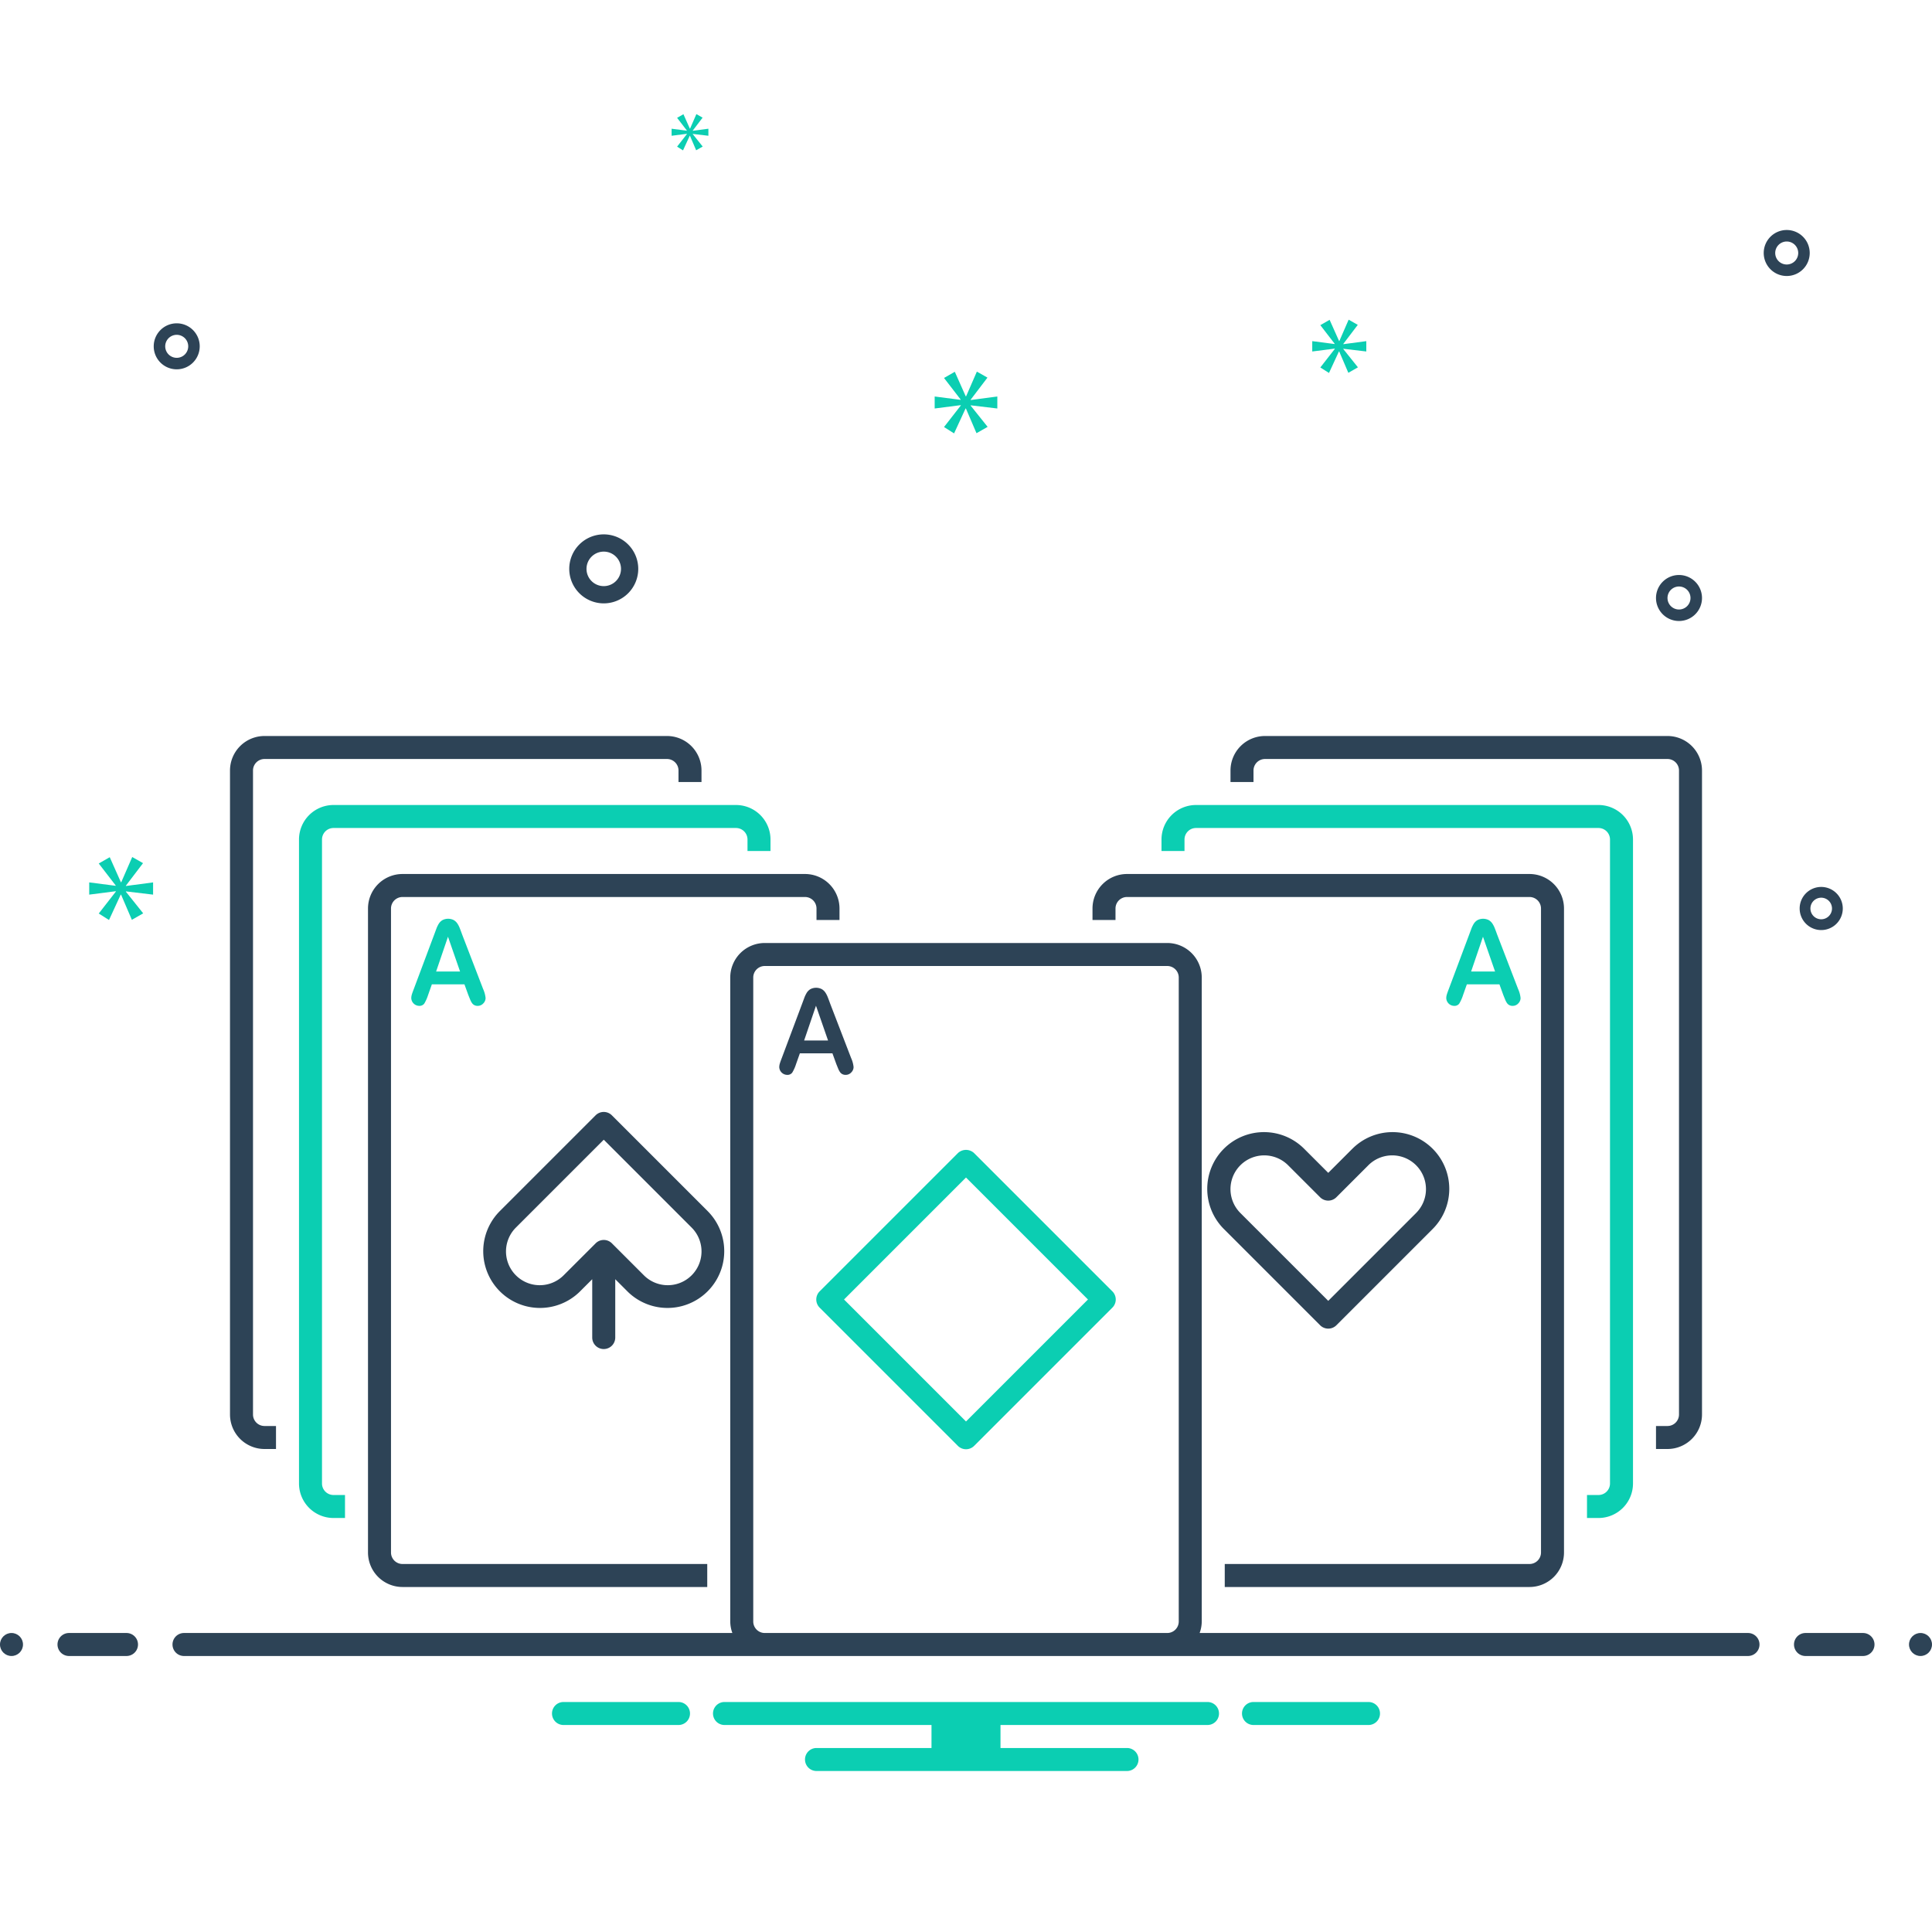 <svg id="Layer_1" viewBox="0 0 168 168" xmlns="http://www.w3.org/2000/svg" data-name="Layer 1"><path d="m155.367 24a2 2 0 1 0 -2-2 2.002 2.002 0 0 0 2 2zm0-3a1 1 0 1 1 -1 1 1.001 1.001 0 0 1 1-1z" fill="#2d4356"/><path d="m52.5 52.467a3 3 0 1 0 -3-3 3.003 3.003 0 0 0 3 3zm0-4.5a1.5 1.5 0 1 1 -1.5 1.5 1.501 1.501 0 0 1 1.5-1.5z" fill="#2d4356"/><path d="m158.367 77.125a1.875 1.875 0 1 0 1.875 1.875 1.877 1.877 0 0 0 -1.875-1.875zm0 2.812a.938.938 0 1 1 .937-.938.938.938 0 0 1 -.937.938z" fill="#2d4356"/><path d="m146 50a2 2 0 1 0 2 2 2.002 2.002 0 0 0 -2-2zm0 3a1 1 0 1 1 1-1 1.001 1.001 0 0 1 -1 1z" fill="#2d4356"/><path d="m17.367 30.115a2 2 0 1 0 -2 2 2.002 2.002 0 0 0 2-2zm-3 0a1 1 0 1 1 1 1 1.001 1.001 0 0 1 -1-1z" fill="#2d4356"/><path d="m10.95 77.011 1.487-1.955-.939-.532-.954 2.19h-.032l-.969-2.175-.956.548 1.472 1.909v.031l-2.301-.297v1.064l2.316-.297v.031l-1.487 1.908.892.564 1.018-2.206h.03l.939 2.19.986-.563-1.502-1.878v-.031l2.362.282v-1.064l-2.362.312z" fill="#0bceb2"/><path d="m59.734 11.653-.856 1.099.514.325.586-1.271h.018l.54 1.262.568-.325-.865-1.081v-.018l1.36.162v-.612l-1.36.18v-.018l.856-1.126-.54-.307-.55 1.261h-.018l-.558-1.252-.551.315.848 1.1v.018l-1.325-.171v.612l1.333-.171z" fill="#0bceb2"/><path d="m86.724 35.521v-1.043l-2.317.307v-.031l1.459-1.918-.921-.522-.936 2.148h-.032l-.95-2.133-.938.538 1.444 1.872v.031l-2.257-.292v1.043l2.272-.291v.031l-1.459 1.872.875.553.999-2.165h.029l.921 2.149.968-.552-1.474-1.842v-.031z" fill="#0bceb2"/><path d="m116.81 29.903 1.258-1.655-.794-.45-.807 1.853h-.027l-.821-1.84-.808.463 1.245 1.616v.026l-1.947-.252v.9l1.96-.251v.027l-1.258 1.614.754.477.862-1.867h.026l.794 1.854.834-.477-1.271-1.588v-.027l1.999.238v-.9l-1.999.265z" fill="#0bceb2"/><path d="m109 67a1.001 1.001 0 0 1 1-1h35a1.001 1.001 0 0 1 1 1v56a1.001 1.001 0 0 1 -1 1h-1v2h1a3.003 3.003 0 0 0 3-3v-56a3.003 3.003 0 0 0 -3-3h-35a3.003 3.003 0 0 0 -3 3v1h2z" fill="#2d4356"/><path d="m103 73a1.001 1.001 0 0 1 1-1h35a1.001 1.001 0 0 1 1 1v56a1.001 1.001 0 0 1 -1 1h-1v2h1a3.003 3.003 0 0 0 3-3v-56a3.003 3.003 0 0 0 -3-3h-35a3.003 3.003 0 0 0 -3 3v1h2z" fill="#0bceb2"/><path d="m23 126h1v-2h-1a1.001 1.001 0 0 1 -1-1v-56a1.001 1.001 0 0 1 1-1h35a1.001 1.001 0 0 1 1 1v1h2v-1a3.003 3.003 0 0 0 -3-3h-35a3.003 3.003 0 0 0 -3 3v56a3.003 3.003 0 0 0 3 3z" fill="#2d4356"/><path d="m26 73v56a3.003 3.003 0 0 0 3 3h1v-2h-1a1.001 1.001 0 0 1 -1-1v-56a1.001 1.001 0 0 1 1-1h35a1.001 1.001 0 0 1 1 1v1h2v-1a3.003 3.003 0 0 0 -3-3h-35a3.003 3.003 0 0 0 -3 3z" fill="#0bceb2"/><path d="m32 79v56a3.003 3.003 0 0 0 3 3h26.5v-2h-26.5a1.001 1.001 0 0 1 -1-1v-56a1.001 1.001 0 0 1 1-1h35a1.001 1.001 0 0 1 1 1v1h2v-1a3.003 3.003 0 0 0 -3-3h-35a3.003 3.003 0 0 0 -3 3z" fill="#2d4356"/><path d="m97 79a1.001 1.001 0 0 1 1-1h35a1.001 1.001 0 0 1 1 1v56a1.001 1.001 0 0 1 -1 1h-26.5v2h26.5a3.003 3.003 0 0 0 3-3v-56a3.003 3.003 0 0 0 -3-3h-35a3.003 3.003 0 0 0 -3 3v1h2z" fill="#2d4356"/><path d="m84.707 100.272a1.029 1.029 0 0 0 -1.414 0l-12.02 12.021a1.0 1 0 0 0 0 1.414l12.021 12.021a1.0 1 0 0 0 1.414 0l12.021-12.021a1.0 1 0 0 0 0-1.414zm-.707 23.335-10.606-10.607 10.606-10.607 10.606 10.607z" fill="#0bceb2"/><path d="m72.718 92.512c.044.113.098.244.159.393a1.589 1.589 0 0 0 .174.33.586.586 0 0 0 .199.17.606.606 0 0 0 .285.062.648.648 0 0 0 .487-.212.665.665 0 0 0 .202-.467 2.474 2.474 0 0 0 -.214-.785l-1.82-4.727c-.085-.237-.156-.426-.212-.567a2.086 2.086 0 0 0 -.204-.397.959.959 0 0 0 -.318-.302 1.078 1.078 0 0 0 -.979 0 .962.962 0 0 0 -.318.307 2.586 2.586 0 0 0 -.228.477q-.107.288-.183.492l-1.782 4.757q-.11.285-.157.445a1.102 1.102 0 0 0 -.047.31.7.7 0 0 0 .674.669.518.518 0 0 0 .452-.192 3.411 3.411 0 0 0 .333-.742l.332-.939h2.832zm-2.794-2.034 1.031-3.023 1.05 3.023z" fill="#2d4356"/><path d="m126.888 87.274a3.411 3.411 0 0 0 .333-.742l.332-.939h2.832l.333.919c.044.113.098.244.159.393a1.589 1.589 0 0 0 .174.33.586.586 0 0 0 .199.17.606.606 0 0 0 .285.062.648.648 0 0 0 .487-.212.665.665 0 0 0 .202-.467 2.474 2.474 0 0 0 -.214-.785l-1.82-4.727c-.085-.237-.156-.426-.212-.567a2.086 2.086 0 0 0 -.204-.397.959.959 0 0 0 -.318-.302 1.078 1.078 0 0 0 -.979 0 .962.962 0 0 0 -.318.307 2.586 2.586 0 0 0 -.228.477q-.107.288-.183.492l-1.782 4.757q-.11.285-.157.445a1.102 1.102 0 0 0 -.047.31.7.7 0 0 0 .674.669.518.518 0 0 0 .452-.192zm2.067-5.819 1.05 3.023h-2.081z" fill="#0bceb2"/><path d="m42.011 86.002-1.82-4.727c-.085-.237-.156-.426-.212-.567a2.086 2.086 0 0 0 -.204-.397.959.959 0 0 0 -.318-.302 1.078 1.078 0 0 0 -.979 0 .962.962 0 0 0 -.318.307 2.586 2.586 0 0 0 -.228.477q-.107.288-.183.492l-1.782 4.757q-.11.285-.157.445a1.102 1.102 0 0 0 -.047.31.7.7 0 0 0 .674.669.518.518 0 0 0 .452-.192 3.411 3.411 0 0 0 .333-.742l.332-.939h2.832l.333.919c.044.113.098.244.159.393a1.589 1.589 0 0 0 .174.33.586.586 0 0 0 .199.17.606.606 0 0 0 .285.062.648.648 0 0 0 .487-.212.665.665 0 0 0 .202-.467 2.474 2.474 0 0 0 -.214-.785zm-4.087-1.524 1.031-3.023 1.05 3.023z" fill="#0bceb2"/><g fill="#2d4356"><path d="m117.575 99.913-2.075 2.075-2.075-2.075a4.935 4.935 0 1 0 -6.979 6.979l8.348 8.348a1.0 1 0 0 0 1.414 0l8.348-8.348a4.935 4.935 0 1 0 -6.979-6.979zm5.565 5.565-7.641 7.641-7.641-7.641a2.935 2.935 0 0 1 4.151-4.151l2.782 2.782a1.0 1 0 0 0 1.414 0l2.782-2.782a2.935 2.935 0 0 1 4.151 4.151z"/><path d="m52.5 117.308a1.0 1 0 0 0 1-1v-5.072l1.075 1.075a4.935 4.935 0 0 0 6.979-6.979l-8.348-8.348a1.0 1 0 0 0 -1.414 0l-8.348 8.348a4.935 4.935 0 0 0 6.979 6.979l1.075-1.075v5.072a1.0 1 0 0 0 1 1zm-3.489-6.411a2.935 2.935 0 0 1 -4.151-4.151l7.641-7.641 7.641 7.641a2.935 2.935 0 0 1 -4.151 4.151l-2.782-2.782a1.0 1 0 0 0 -1.414 0z"/><path d="m152 142h-47.684a2.965 2.965 0 0 0 .184-1v-56a3.003 3.003 0 0 0 -3-3h-35a3.003 3.003 0 0 0 -3 3v56a2.965 2.965 0 0 0 .184 1h-47.684a1 1 0 0 0 0 2h136a1 1 0 0 0 0-2zm-85.5 0a1.001 1.001 0 0 1 -1-1v-56a1.001 1.001 0 0 1 1-1h35a1.001 1.001 0 0 1 1 1v56a1.001 1.001 0 0 1 -1 1z"/><path d="m11 142h-5a1 1 0 0 0 0 2h5a1 1 0 0 0 0-2z"/><circle cx="1" cy="143" r="1"/><path d="m162 142h-5a1 1 0 0 0 0 2h5a1 1 0 0 0 0-2z"/><circle cx="167" cy="143" r="1"/></g><path d="m105 148h-42a1 1 0 0 0 0 2h18v2h-10a1 1 0 0 0 0 2h27a1 1 0 0 0 0-2h-11v-2h18a1 1 0 0 0 0-2z" fill="#0bceb2"/><path d="m119 150h-10a1 1 0 0 1 0-2h10a1 1 0 0 1 0 2z" fill="#0bceb2"/><path d="m59 150h-10a1 1 0 0 1 0-2h10a1 1 0 0 1 0 2z" fill="#0bceb2"/></svg>